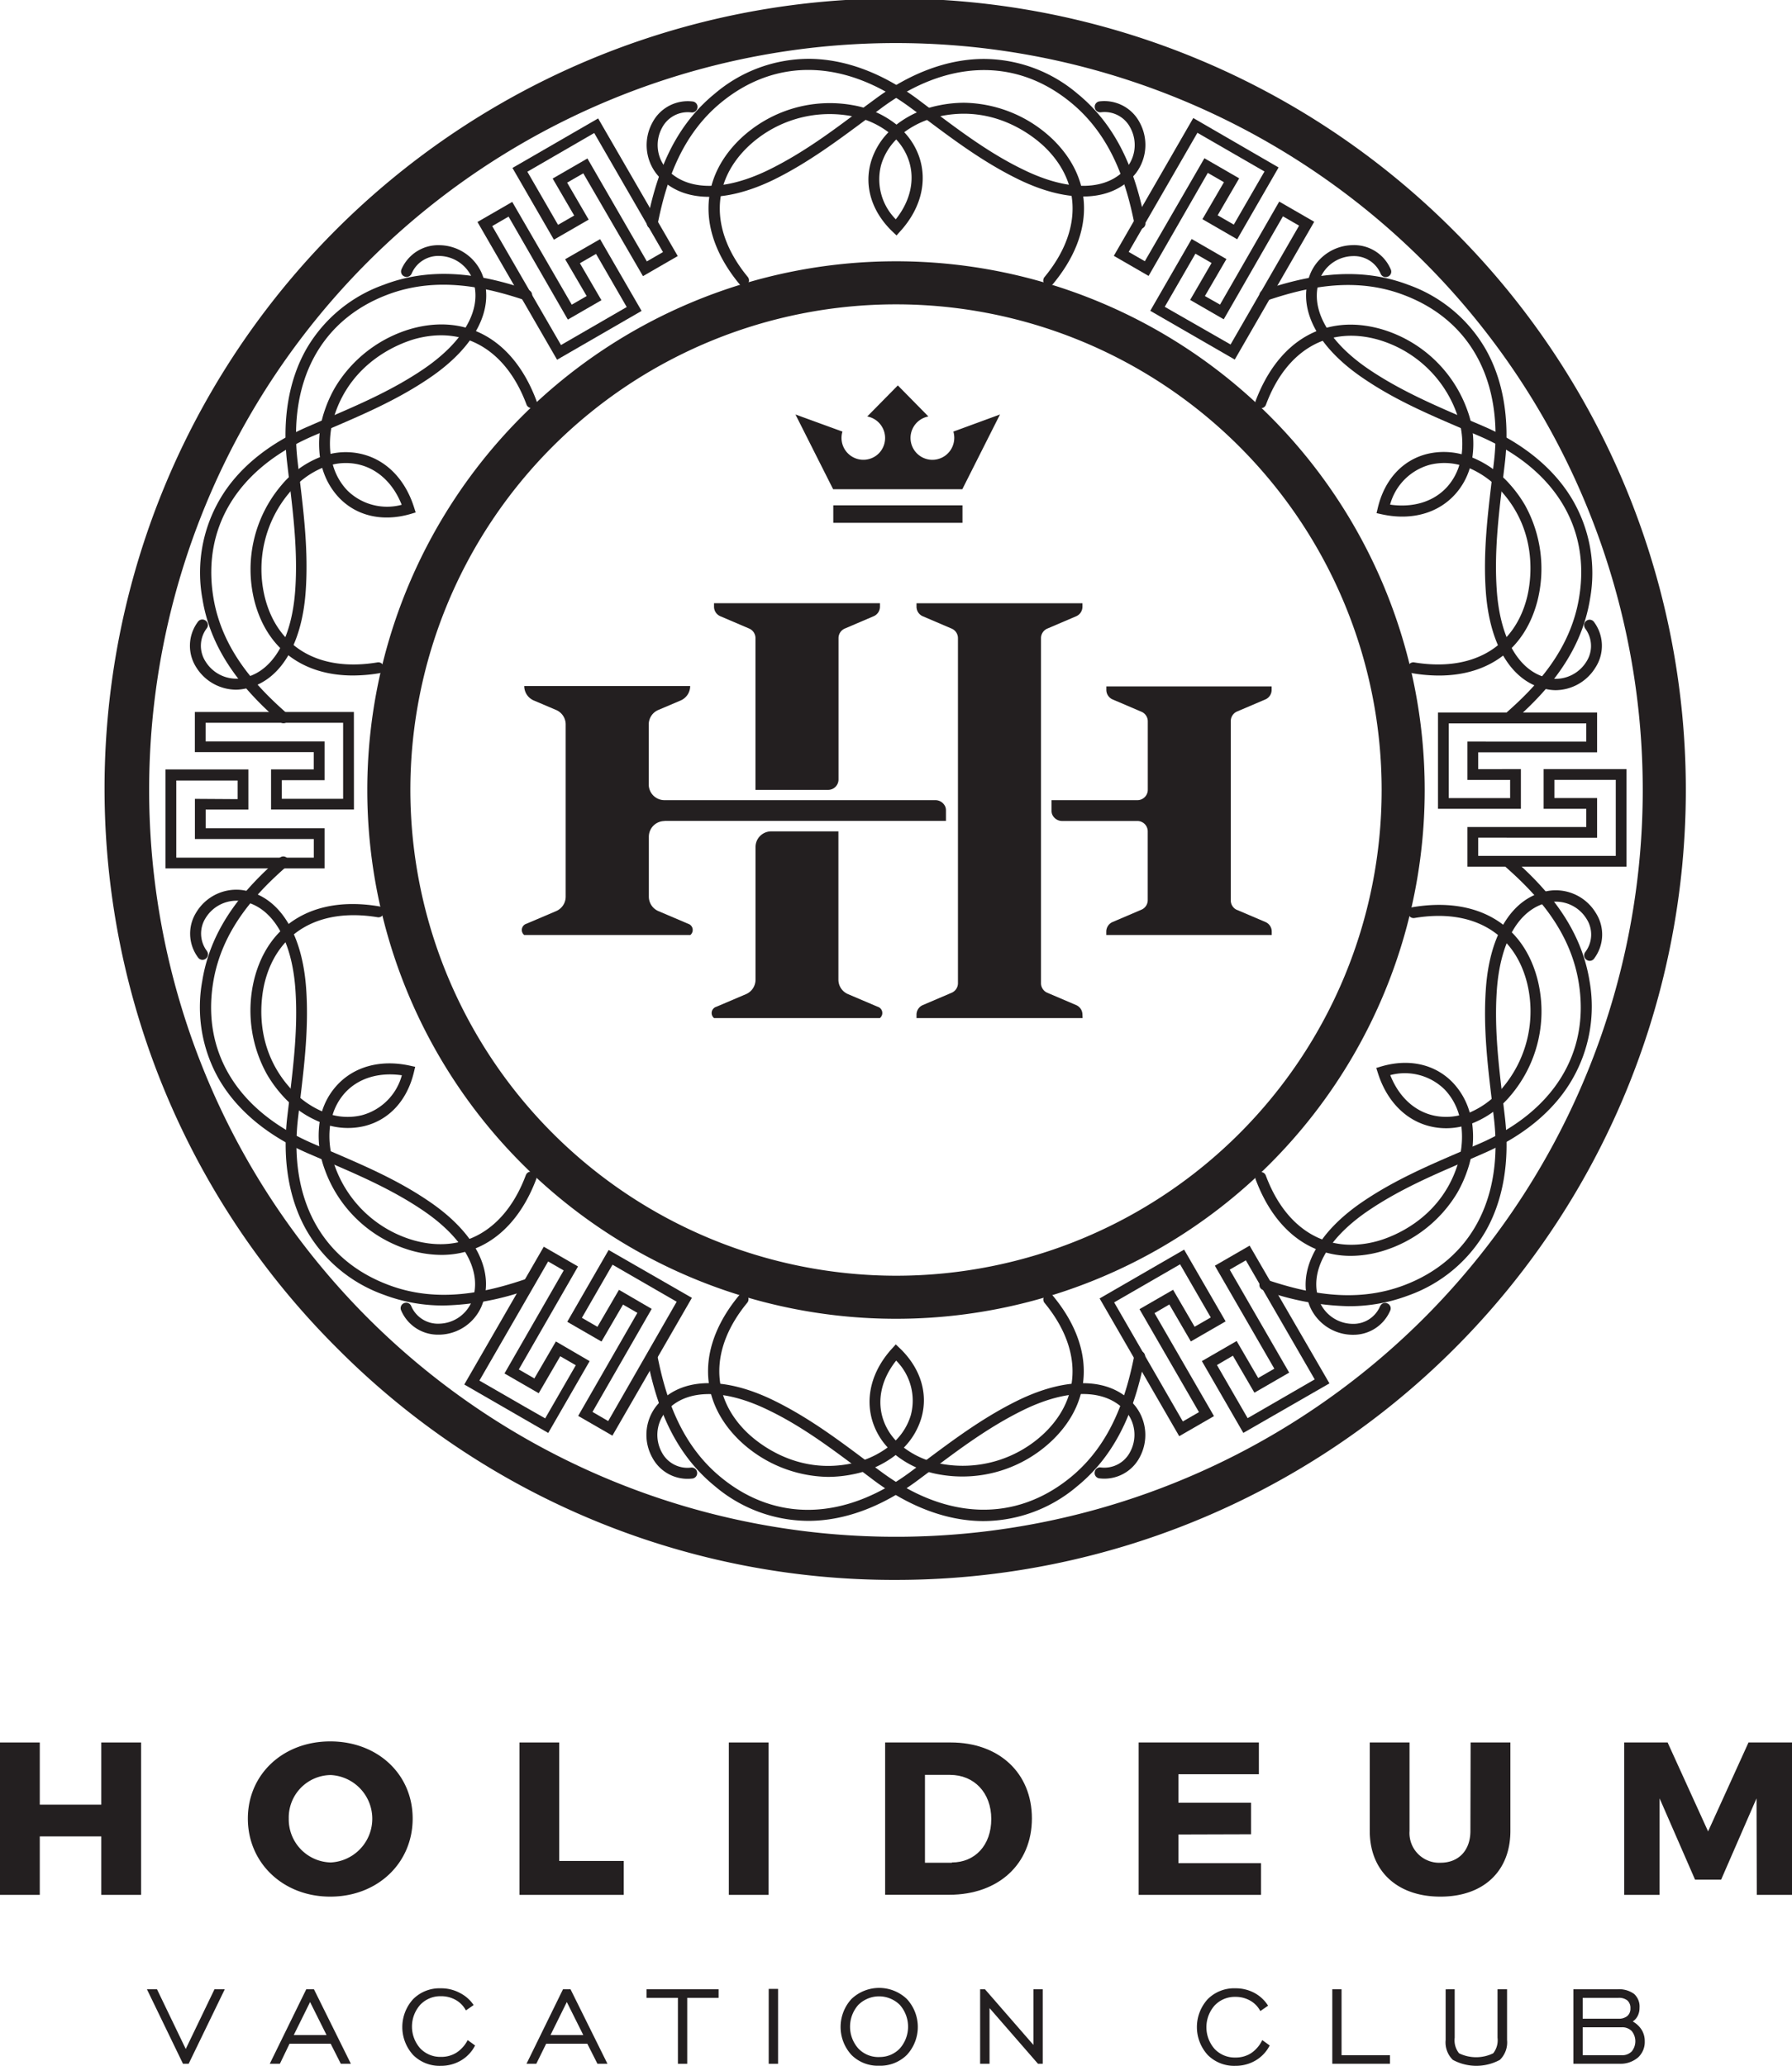 <svg xmlns="http://www.w3.org/2000/svg" viewBox="0 0 332.94 383.76"><defs><style>.cls-1{fill:#231f20;}</style></defs><title>logo</title><g id="Layer_2" data-name="Layer 2"><g id="Layer_1-2" data-name="Layer 1"><path class="cls-1" d="M156.52,80.18a4.06,4.06,0,0,0,5,5.08,4,4,0,0,0,2.74-2.68,4.07,4.07,0,0,0-3.13-5.21l5.68-5.77,5.68,5.77a4.06,4.06,0,1,0,4.64,5.12,4.12,4.12,0,0,0,0-2.31L185.79,77l-7,13.89h-24l-7-13.89Zm22.3,13.7v3.25h-24V93.88Zm-46.16,18.18h30.83v.65a1.93,1.93,0,0,1-1.17,1.77l-5.36,2.29a1.93,1.93,0,0,0-1.17,1.77v26.27a1.93,1.93,0,0,1-1.93,1.93H140.36v-28.2a1.93,1.93,0,0,0-1.17-1.77l-5.36-2.29a1.93,1.93,0,0,1-1.17-1.77Zm30.81,77.08h-30.8a1.21,1.21,0,0,1,.41-2.1l5.52-2.35a2.92,2.92,0,0,0,1.77-2.68V157.37a2.91,2.91,0,0,1,2.91-2.92h12.49V182a2.92,2.92,0,0,0,1.77,2.68l5.52,2.35A1.21,1.21,0,0,1,163.47,189.14Zm-40-36.61a2.92,2.92,0,0,0-2.92,2.92v11.13a2.92,2.92,0,0,0,1.77,2.68l5.52,2.35a1.21,1.21,0,0,1,.41,2.1H97.4a1.21,1.21,0,0,1,.41-2.1l5.52-2.35a2.92,2.92,0,0,0,1.77-2.68v-32a2.92,2.92,0,0,0-1.77-2.68l-4.16-1.77a2.92,2.92,0,0,1-1.77-2.68h30.83a2.92,2.92,0,0,1-1.77,2.68l-4.16,1.77a2.92,2.92,0,0,0-1.77,2.68v11.15a2.92,2.92,0,0,0,2.92,2.92h50.3a2,2,0,0,1,1.91,1.3,2,2,0,0,1,.09.62h0v1.93H123.44Zm77.67,36.61H170.28v-.65a1.93,1.93,0,0,1,1.17-1.77l5.36-2.29a1.93,1.93,0,0,0,1.17-1.77V118.55a1.93,1.93,0,0,0-1.17-1.77l-5.36-2.29a1.93,1.93,0,0,1-1.17-1.77v-.65h30.83v.65a1.93,1.93,0,0,1-1.17,1.77l-5.36,2.29a1.93,1.93,0,0,0-1.17,1.77v64.11a1.93,1.93,0,0,0,1.17,1.77l5.36,2.29a1.93,1.93,0,0,1,1.17,1.77Zm28.72-20.09,5.25,2.24a1.93,1.93,0,0,1,1.17,1.77v.65H205.54v-.65a1.93,1.93,0,0,1,1.17-1.77l5.36-2.29a1.93,1.93,0,0,0,1.17-1.77V154.45a1.93,1.93,0,0,0-1.93-1.93H197.37a2,2,0,0,1-1.91-1.3,2,2,0,0,1-.09-.64h0v-1.93h15.95a1.93,1.93,0,0,0,1.93-1.93V134a1.93,1.93,0,0,0-1.17-1.77l-5.36-2.29a1.93,1.93,0,0,1-1.17-1.77v-.65h30.71v.65a1.93,1.93,0,0,1-1.17,1.77l-5.25,2.24a1.93,1.93,0,0,0-1.17,1.77v33.37A1.93,1.93,0,0,0,229.83,169.05Z"/><path class="cls-1" d="M166.47,293.51A146.75,146.75,0,0,0,270.24,43,146.75,146.75,0,1,0,62.7,250.53,145.79,145.79,0,0,0,166.47,293.51ZM166.47,8A138.75,138.75,0,1,1,27.71,146.75,138.75,138.75,0,0,1,166.47,8Z"/><path class="cls-1" d="M264.7,146.75A98.23,98.23,0,1,0,166.47,245,98.23,98.23,0,0,0,264.7,146.75Zm-188.46,0A90.23,90.23,0,1,1,166.47,237,90.33,90.33,0,0,1,76.24,146.75Z"/><path class="cls-1" d="M35.05,383.4H34L27.3,369.56h1.87l5.34,11.09,5.34-11.09h1.91Z"/><path class="cls-1" d="M50.12,383.4l6.78-13.84h1.43l6.86,13.84H63.32l-1.88-3.72H53.79L52,383.4Zm4.46-5.34h6.09l-3.06-6.13Z"/><path class="cls-1" d="M86.89,379l1.38,1a6.84,6.84,0,0,1-2.61,2.78,7.28,7.28,0,0,1-3.76,1,6.91,6.91,0,0,1-5.13-2,7.69,7.69,0,0,1,0-10.4,6.92,6.92,0,0,1,5.13-2,7.33,7.33,0,0,1,3.5.84A6.79,6.79,0,0,1,88,372.49l-1.44,1a4.74,4.74,0,0,0-1.88-1.94,5.44,5.44,0,0,0-2.75-.7,5.12,5.12,0,0,0-3.86,1.6,6.1,6.1,0,0,0,0,8.08,5.13,5.13,0,0,0,3.86,1.59,5.29,5.29,0,0,0,2.9-.8A6.1,6.1,0,0,0,86.89,379Z"/><path class="cls-1" d="M97.82,383.4l6.78-13.84H106l6.86,13.84H111l-1.88-3.72h-7.65l-1.83,3.72Zm4.46-5.34h6.09l-3.06-6.13Z"/><path class="cls-1" d="M125.95,383.4V371.15h-5.82v-1.59h13.38v1.59h-5.83V383.4Z"/><path class="cls-1" d="M142.82,383.4V369.49h1.74V383.4Z"/><path class="cls-1" d="M163.33,383.76a6.91,6.91,0,0,1-5.13-2,7.69,7.69,0,0,1,0-10.4,7.46,7.46,0,0,1,10.28,0,7.64,7.64,0,0,1,0,10.4A7,7,0,0,1,163.33,383.76Zm0-1.62a5.13,5.13,0,0,0,3.86-1.59,6.12,6.12,0,0,0,0-8.08,5.48,5.48,0,0,0-7.73,0,6.1,6.1,0,0,0,0,8.08A5.13,5.13,0,0,0,163.33,382.15Z"/><path class="cls-1" d="M182.1,383.4V369.56h.9l9,10.34V369.56h1.73V383.4h-.88l-9-10.34V383.4Z"/><path class="cls-1" d="M234.52,379l1.38,1a6.84,6.84,0,0,1-2.61,2.78,7.28,7.28,0,0,1-3.76,1,6.91,6.91,0,0,1-5.13-2,7.69,7.69,0,0,1,0-10.4,6.92,6.92,0,0,1,5.13-2,7.33,7.33,0,0,1,3.5.84,6.79,6.79,0,0,1,2.57,2.39l-1.44,1a4.74,4.74,0,0,0-1.88-1.94,5.44,5.44,0,0,0-2.75-.7,5.12,5.12,0,0,0-3.86,1.6,6.1,6.1,0,0,0,0,8.08,5.13,5.13,0,0,0,3.86,1.59,5.29,5.29,0,0,0,2.9-.8A6.1,6.1,0,0,0,234.52,379Z"/><path class="cls-1" d="M247.53,383.4V369.56h1.72v12.25h9v1.59Z"/><path class="cls-1" d="M270.27,369.56v9a3.88,3.88,0,0,0,.81,2.89,7.24,7.24,0,0,0,6.35,0,3.91,3.91,0,0,0,.8-2.89v-9H280V379a4.53,4.53,0,0,1-1.33,3.67,9.18,9.18,0,0,1-8.75,0,4.53,4.53,0,0,1-1.33-3.67v-9.43Z"/><path class="cls-1" d="M292.33,383.4V369.56h8.19a4.73,4.73,0,0,1,3.09.87,3.16,3.16,0,0,1,1,2.58,3.26,3.26,0,0,1-.33,1.48,2.69,2.69,0,0,1-.93,1.05,4.59,4.59,0,0,1,1.67,1.57,4,4,0,0,1,.56,2.13,3.86,3.86,0,0,1-1.26,3A5,5,0,0,1,301,383.4Zm1.72-8.37h6.62a2.49,2.49,0,0,0,1.67-.5,1.77,1.77,0,0,0,.58-1.42,1.85,1.85,0,0,0-.56-1.47,2.5,2.5,0,0,0-1.69-.49h-6.62Zm0,6.78h7.25a2.47,2.47,0,0,0,1.86-.7,3,3,0,0,0,0-3.79,2.46,2.46,0,0,0-1.86-.7h-7.25Z"/><polygon class="cls-1" points="18.82 335.26 7.39 335.26 7.39 323.71 0 323.71 0 352.02 7.39 352.02 7.39 341.16 18.82 341.16 18.82 352.02 26.21 352.02 26.21 323.71 18.82 323.71 18.82 335.26"/><path class="cls-1" d="M61.36,323.51c-8.76,0-15.31,6.1-15.31,14.34s6.54,14.5,15.31,14.5,15.31-6.22,15.31-14.5S70.12,323.51,61.36,323.51ZM61.44,346a8,8,0,0,1-7.79-8.16,7.89,7.89,0,0,1,7.79-8.08,8.13,8.13,0,0,1,0,16.24Z"/><polygon class="cls-1" points="103.9 323.71 96.51 323.71 96.51 352.02 115.89 352.02 115.89 345.72 103.9 345.72 103.9 323.71"/><rect class="cls-1" x="135.41" y="323.71" width="7.39" height="28.31"/><path class="cls-1" d="M176.65,323.71h-12.2V352h11.92c9.17,0,15.35-5.74,15.35-14.18S185.62,323.71,176.65,323.71Zm.2,22.34h-5V329.73h4.65c4.48,0,7.67,3.31,7.67,8.2S181.13,346,176.85,346Z"/><polygon class="cls-1" points="218.94 340.8 232.44 340.76 232.44 334.9 218.94 334.9 218.94 329.61 233.89 329.61 233.89 323.71 211.55 323.71 211.55 352.02 234.29 352.02 234.29 346.13 218.94 346.13 218.94 340.8"/><path class="cls-1" d="M273.19,340.15c0,3.68-2.26,5.9-5.53,5.9a5.52,5.52,0,0,1-5.78-5.9V323.71h-7.39v16.44c0,7.47,5.13,12.2,13.13,12.2s13-4.73,13-12.2V323.71h-7.39Z"/><polygon class="cls-1" points="324.86 323.71 317.35 340.23 309.83 323.71 301.76 323.71 301.76 352.02 308.34 352.02 308.34 334.09 314.93 349.2 319.77 349.2 326.35 334.09 326.4 352.02 332.94 352.02 332.94 323.71 324.86 323.71"/><path class="cls-1" d="M211.94,251a1,1,0,0,0-1.19.8c-1.45,7.24-4.11,16.37-11.9,22.7-10.23,8.32-23,7.92-35.14-1.09l-2.72-2c-5.33-4-10.84-8.11-17.19-11.22-9.58-4.7-17.8-4.26-22,1.2a8.7,8.7,0,0,0-.62,9.37,7.41,7.41,0,0,0,7.42,3.92,1,1,0,0,0,.92-1.11,1,1,0,0,0-1-.93h-.11a5.38,5.38,0,0,1-5.46-2.85,6.75,6.75,0,0,1,.45-7.16c3.56-4.63,10.84-4.86,19.47-.61,6.21,3,11.67,7.13,16.94,11.07l2.65,2c6.59,4.9,13.6,7.49,20.28,7.49a27,27,0,0,0,17.37-6.45c8.29-6.74,11.09-16.3,12.61-23.89A1,1,0,0,0,211.94,251Z"/><path class="cls-1" d="M195.65,240.76a1,1,0,0,0-.71-.36,1,1,0,0,0-.72.23,1,1,0,0,0-.14,1.43c6.89,8.37,6.92,17.37.08,24.06a22,22,0,0,1-19.35,5.81,15.92,15.92,0,0,1-6.88-3,13.25,13.25,0,0,0,3.26-5.53c1.3-4.53-.17-9.24-4-12.92l-.76-.72-.7.77c-3.79,4.16-5.08,9.18-3.54,13.78a12.71,12.71,0,0,0,2.73,4.59,16.92,16.92,0,0,1-6.84,3c-10.23,2.08-17.38-3.93-19.33-5.82-6.84-6.69-6.81-15.69.08-24.06a1,1,0,0,0-.14-1.43,1,1,0,0,0-.75-.23,1,1,0,0,0-.69.37c-7.63,9.28-7.6,19.3.08,26.81a24.4,24.4,0,0,0,16.48,6.83h0a23.5,23.5,0,0,0,4.66-.48,18.85,18.85,0,0,0,7.94-3.58,17.88,17.88,0,0,0,8,3.59,24.15,24.15,0,0,0,21.14-6.36C203.27,260.07,203.29,250,195.65,240.76ZM166.42,267.6a10.65,10.65,0,0,1-2.33-3.89c-1.2-3.57-.32-7.52,2.41-10.94a10.52,10.52,0,0,1,2.73,10.11A11.22,11.22,0,0,1,166.42,267.6Z"/><path class="cls-1" d="M211.07,261.39c-4.19-5.45-12.41-5.89-22-1.2-6.38,3.13-11.93,7.28-17.33,11.32l-2.57,1.92c-12.12,9-24.92,9.43-35.14,1.09-7.81-6.35-10.46-15.47-11.9-22.7a1,1,0,0,0-.44-.65A1,1,0,0,0,121,251a1,1,0,0,0-.8,1.2c1.5,7.57,4.3,17.13,12.61,23.89a27,27,0,0,0,17.37,6.45c6.68,0,13.69-2.59,20.27-7.49l1.85-1.38.73-.54c5.3-4,10.78-8.07,17-11.13,8.63-4.25,15.92-4,19.47.61a6.73,6.73,0,0,1,.46,7.14,5.38,5.38,0,0,1-5.49,2.86,1,1,0,0,0-1.09.93,1,1,0,0,0,.93,1.11,7.42,7.42,0,0,0,7.44-3.93A8.71,8.71,0,0,0,211.07,261.39Z"/><path class="cls-1" d="M232.17,231.41l-6.46,3.73,11.05,19.13-3,1.73-4-6.87-6.46,3.73L231,266.2,247,257Zm-3.11,20.45,4,6.87,6.46-3.73-11.05-19.13,3-1.73,12.79,22.12-12.46,7.2-5.7-9.87Z"/><path class="cls-1" d="M217.25,242.34l4,6.87,6.46-3.73L220,232.15l-15.7,9.07,14.79,25.59,6.46-3.73-11.05-19.13Zm2-7.46,5.7,9.87-3,1.73-4-6.87-6.24,3.6,11.05,19.13-3,1.73L207,241.95Z"/><path class="cls-1" d="M295.33,182.28c-1.69-10.55-8.58-17.76-14.38-22.87a1,1,0,0,0-1.34,1.54c5.55,4.88,12.13,11.74,13.71,21.65,2.09,13-4.66,23.91-18.52,29.89l-3.12,1.34c-6.11,2.62-12.44,5.33-18.3,9.28-8.86,5.94-12.59,13.29-10,19.64a8.71,8.71,0,0,0,7.8,5.22h.21a7.41,7.41,0,0,0,6.89-4.47,1,1,0,0,0-.5-1.35,1,1,0,0,0-1.3.4l-.06.09a5.38,5.38,0,0,1-5.2,3.3,6.75,6.75,0,0,1-6-4c-2.23-5.4,1.21-11.81,9.21-17.17,5.74-3.86,12-6.54,18.06-9.13l3-1.31c7.53-3.25,13.28-8,16.62-13.81A27,27,0,0,0,295.33,182.28Z"/><path class="cls-1" d="M285.67,182c-2.67-10.41-11.33-15.45-23.2-13.47a1,1,0,0,0-.82,1.18,1,1,0,0,0,1.17.83c10.7-1.79,18.5,2.69,20.88,12a22,22,0,0,1-4.64,19.66,15.94,15.94,0,0,1-6,4.48,13.25,13.25,0,0,0-3.16-5.58c-3.27-3.39-8.08-4.48-13.2-3l-1,.3.32,1c1.71,5.36,5.41,9,10.16,9.95a12.72,12.72,0,0,0,5.34-.07,16.9,16.9,0,0,1-.82,7.43c-3.31,9.9-12.09,13.09-14.7,13.83-9.21,2.57-17-1.95-20.8-12.1a1,1,0,0,0-1.89-.06,1,1,0,0,0,0,.78c3.43,9.14,9.81,14.15,17.64,14.15a20.85,20.85,0,0,0,5.62-.81,24.4,24.4,0,0,0,14.16-10.87,23.51,23.51,0,0,0,1.92-4.27,18.85,18.85,0,0,0,.87-8.66,17.87,17.87,0,0,0,7.13-5.17A24.15,24.15,0,0,0,285.67,182ZM271.1,207.21a10.66,10.66,0,0,1-4.53.07c-3.69-.74-6.67-3.48-8.27-7.55a10.53,10.53,0,0,1,10.12,2.69A11.24,11.24,0,0,1,271.1,207.21Z"/><path class="cls-1" d="M296.47,169.57a8.7,8.7,0,0,0-8.42-4.12c-6.81.9-11.31,7.8-12,18.44-.48,7.09.34,14,1.14,20.67q.19,1.59.37,3.18c1.76,15-4.3,26.3-16.62,31-9.41,3.59-18.62,1.33-25.61-1a1,1,0,0,0-.78.05,1,1,0,0,0-.5.58,1,1,0,0,0,.63,1.29,49.43,49.43,0,0,0,15.85,3,31,31,0,0,0,11.15-2,27,27,0,0,0,14.27-11.81c3.34-5.78,4.6-13.15,3.65-21.3-.08-.72-.17-1.43-.25-2.15l-.13-1c-.78-6.57-1.6-13.37-1.13-20.3.64-9.6,4.47-15.79,10.27-16.56a6.72,6.72,0,0,1,6.41,3.17,5.37,5.37,0,0,1-.26,6.19,1,1,0,0,0,.26,1.41,1,1,0,0,0,1.42-.25A7.42,7.42,0,0,0,296.47,169.57Z"/><path class="cls-1" d="M302.19,142.88h-15.4v7.38h7.93v3.38H272.64V161h29.55Zm-5.46,12.76v-7.38h-7.93v-3.38h11.4V159H274.64v-3.38Z"/><path class="cls-1" d="M274.64,142.89v-3.13h22.09v-7.38H267.17v17.88h15.4v-7.38Zm-2-5.13v7.13h7.93v3.38h-11.4V134.39h25.55v3.38Z"/><path class="cls-1" d="M296.17,115.57a1,1,0,0,0-1.42-.25,1,1,0,0,0-.3,1.32l.05.1a5.39,5.39,0,0,1,.26,6.15,6.74,6.74,0,0,1-6.42,3.19c-5.79-.76-9.63-7-10.26-16.56-.47-6.9.34-13.67,1.12-20.21.13-1.1.26-2.19.39-3.28.95-8.15-.31-15.52-3.65-21.3a27,27,0,0,0-14.27-11.81c-10-3.81-19.67-1.45-27,1a1,1,0,0,0,.66,1.93c7-2.37,16.23-4.63,25.61-1,12.32,4.7,18.38,16,16.62,31l-.4,3.39c-.78,6.6-1.6,13.43-1.12,20.47.72,10.65,5.21,17.54,12,18.44a7.84,7.84,0,0,0,1,.07,8.78,8.78,0,0,0,7.39-4.22A7.41,7.41,0,0,0,296.17,115.57Z"/><path class="cls-1" d="M283.36,93.89a23.6,23.6,0,0,0-2.74-3.8A18.86,18.86,0,0,0,273.55,85a17.88,17.88,0,0,0-.92-8.76,24.15,24.15,0,0,0-16.08-15.12c-10.35-2.9-19,2.09-23.26,13.35a1,1,0,0,0,.61,1.3,1,1,0,0,0,1.31-.6C239,65,246.78,60.51,256,63.09a22,22,0,0,1,14.7,13.85,15.92,15.92,0,0,1,.87,7.45,13.27,13.27,0,0,0-6.41-.06c-4.58,1.14-7.92,4.76-9.17,10l-.24,1,1,.22c5.5,1.2,10.49-.19,13.7-3.83A12.71,12.71,0,0,0,273.07,87a17,17,0,0,1,6,4.42c6.92,7.82,5.29,17,4.62,19.65-2.38,9.27-10.18,13.74-20.88,12a1,1,0,0,0-1,1.6,1,1,0,0,0,.66.41,29.7,29.7,0,0,0,4.88.42c9.33,0,16-5,18.3-13.89A24.4,24.4,0,0,0,283.36,93.89Zm-12.22-7.52a10.66,10.66,0,0,1-2.2,4c-2.49,2.82-6.36,4-10.67,3.38a10.52,10.52,0,0,1,7.39-7.41A11.24,11.24,0,0,1,271.14,86.37Z"/><path class="cls-1" d="M292.25,93c-3.34-5.78-9.09-10.56-16.62-13.81l-2.17-.93-.79-.34c-6.08-2.61-12.38-5.31-18.14-9.17-8-5.35-11.44-11.77-9.21-17.17a6.73,6.73,0,0,1,6-4,5.37,5.37,0,0,1,5.22,3.32,1,1,0,0,0,1.35.48,1,1,0,0,0,.49-1.36,7.4,7.4,0,0,0-7.12-4.48,8.7,8.7,0,0,0-7.78,5.23c-2.62,6.35,1.1,13.69,10,19.64,5.9,4,12.27,6.69,18.47,9.35l2.94,1.27c13.88,6,20.63,16.87,18.51,29.88-1.59,9.94-8.16,16.79-13.71,21.65a1,1,0,0,0-.34.71,1,1,0,0,0,.25.73,1,1,0,0,0,.77.35,1,1,0,0,0,.67-.25c5.8-5.09,12.68-12.29,14.38-22.86A27,27,0,0,0,292.25,93Z"/><path class="cls-1" d="M221.7,21.93l-14.76,25.6,6.46,3.73,11-19.14,3,1.73-4,6.87,6.46,3.73,7.69-13.34Zm-9,26.6-3-1.73,12.77-22.13,12.46,7.19-5.7,9.87-3-1.73,4-6.87-6.46-3.73Z"/><path class="cls-1" d="M237.67,37.45l-11,19.14L223.86,55l4-6.87-6.46-3.73-7.69,13.34,15.7,9.06,14.76-25.6ZM221.12,55.72l6.24,3.6,11-19.13,3,1.73L228.63,64,216.4,57l5.7-9.87,3,1.73Z"/><path class="cls-1" d="M211.74,22.75a7.41,7.41,0,0,0-7.42-3.92,1,1,0,0,0-.92,1.11,1,1,0,0,0,1,.92h.11A5.38,5.38,0,0,1,210,23.72a6.75,6.75,0,0,1-.45,7.16c-3.56,4.63-10.83,4.86-19.47.61-6.21-3-11.66-7.12-16.94-11.07l-2.65-2c-6.59-4.9-13.6-7.49-20.27-7.49A27,27,0,0,0,132.8,17.4c-8.29,6.74-11.09,16.31-12.61,23.89a1,1,0,0,0,.81,1.19l.18,0a1,1,0,0,0,1-.82c1.45-7.24,4.11-16.37,11.9-22.7,10.23-8.32,23-7.92,35.14,1.09l2.71,2c5.33,4,10.84,8.11,17.19,11.22,9.58,4.7,17.8,4.26,22-1.2A8.71,8.71,0,0,0,211.74,22.75Z"/><path class="cls-1" d="M195.63,25.92a24.4,24.4,0,0,0-16.48-6.83h0a23.56,23.56,0,0,0-4.66.48,18.86,18.86,0,0,0-7.93,3.58,17.88,17.88,0,0,0-8-3.59,24.14,24.14,0,0,0-21.14,6.36c-7.69,7.52-7.71,17.54-.07,26.82a1,1,0,0,0,.78.37,1,1,0,0,0,.65-.24,1,1,0,0,0,.14-1.43c-6.89-8.37-6.92-17.37-.08-24.06a22,22,0,0,1,19.35-5.81,15.93,15.93,0,0,1,6.88,3,13.26,13.26,0,0,0-3.26,5.53c-1.3,4.53.17,9.24,4,12.92l.76.72.69-.77c3.79-4.16,5.08-9.18,3.54-13.77A12.71,12.71,0,0,0,168,24.56a16.93,16.93,0,0,1,6.84-3c10.22-2.08,17.38,3.93,19.33,5.82,6.84,6.69,6.81,15.69-.08,24.06a1,1,0,0,0,.89,1.66,1,1,0,0,0,.68-.37C203.34,43.46,203.31,33.43,195.63,25.92Zm-31.92,4.71a11.25,11.25,0,0,1,2.8-4.72,10.68,10.68,0,0,1,2.33,3.89c1.2,3.56.32,7.52-2.41,10.94A10.52,10.52,0,0,1,163.71,30.63Z"/><path class="cls-1" d="M200.18,17.4a27,27,0,0,0-17.37-6.45c-6.68,0-13.69,2.59-20.27,7.49l-2,1.47-.61.46c-5.3,4-10.78,8.07-17,11.13-8.63,4.25-15.91,4-19.47-.61a6.73,6.73,0,0,1-.46-7.14,5.38,5.38,0,0,1,5.49-2.86,1,1,0,0,0,1.09-.93,1,1,0,0,0-.93-1.11,7.41,7.41,0,0,0-7.44,3.93,8.71,8.71,0,0,0,.64,9.36c4.19,5.45,12.41,5.89,22,1.2C150.24,30.18,155.79,26,161.18,22l2.57-1.92c12.12-9,24.92-9.43,35.14-1.09,7.81,6.35,10.46,15.47,11.9,22.7a1,1,0,0,0,.44.65,1,1,0,0,0,.55.17l.21,0a1,1,0,0,0,.8-1.2C211.28,33.71,208.49,24.16,200.18,17.4Z"/><path class="cls-1" d="M119.46,51.3l6.46-3.73L111.13,22l-15.92,9.2,7.7,13.33,6.46-3.73-4-6.87,3-1.73ZM110.4,24.71l12.78,22.12-3,1.73L109.14,29.44l-6.46,3.73,4,6.87-3,1.73-5.7-9.87Z"/><path class="cls-1" d="M111.49,44.43,105,48.16,109,55l-2.77,1.6L95.17,37.51l-6.46,3.73L103.5,66.83l15.7-9.07Zm-17-4.19L105.5,59.37l6.24-3.6-4-6.87,3-1.73,5.7,9.87L104.23,64.1,91.45,42Z"/><path class="cls-1" d="M89.51,50.77a8.71,8.71,0,0,0-7.8-5.22A7.44,7.44,0,0,0,74.61,50a1,1,0,0,0,.5,1.35,1,1,0,0,0,1.3-.4l.06-.1a5.38,5.38,0,0,1,5.2-3.3,6.75,6.75,0,0,1,6,4c2.23,5.4-1.21,11.81-9.21,17.17-5.74,3.86-12,6.54-18.06,9.14l-3,1.31C49.79,82.41,44,87.19,40.71,93a27,27,0,0,0-3.1,18.26C39.3,121.78,46.18,129,52,134.1a1,1,0,0,0,1.44-.11,1,1,0,0,0-.1-1.43c-5.55-4.88-12.12-11.74-13.71-21.65C37.53,97.89,44.28,87,58.14,81l3.12-1.34c6.11-2.62,12.44-5.33,18.3-9.28C88.42,64.46,92.14,57.12,89.51,50.77Z"/><path class="cls-1" d="M99.66,74.42C95.45,63.17,86.75,58.19,76.4,61.08A24.4,24.4,0,0,0,62.24,72a23.55,23.55,0,0,0-1.92,4.27,18.86,18.86,0,0,0-.87,8.66,17.87,17.87,0,0,0-7.13,5.17,24.15,24.15,0,0,0-5.06,21.49c2.28,8.92,9,13.9,18.3,13.9a29.86,29.86,0,0,0,4.9-.42,1,1,0,0,0,.82-1.18,1,1,0,0,0-1.17-.83c-10.7,1.78-18.5-2.69-20.88-12a22,22,0,0,1,4.64-19.66,15.93,15.93,0,0,1,6-4.48,13.25,13.25,0,0,0,3.16,5.58c3.27,3.39,8.08,4.47,13.2,3l1-.3-.32-1c-1.71-5.36-5.41-9-10.16-9.95a12.71,12.71,0,0,0-5.34.07,16.92,16.92,0,0,1,.82-7.43C65.57,67,74.35,63.78,77,63c9.22-2.57,17,1.95,20.8,12.1a1,1,0,0,0,1.89.06A1,1,0,0,0,99.66,74.42ZM61.83,86.3a10.67,10.67,0,0,1,4.53-.07c3.69.75,6.68,3.49,8.27,7.55a10.51,10.51,0,0,1-10.12-2.69A11.25,11.25,0,0,1,61.83,86.3Z"/><path class="cls-1" d="M98.29,53.91c-7.31-2.48-17-4.84-27-1A27,27,0,0,0,57,64.7c-3.34,5.78-4.6,13.15-3.65,21.3.09.77.18,1.53.27,2.3l.11.89c.78,6.57,1.6,13.37,1.13,20.3-.64,9.6-4.47,15.79-10.27,16.56a6.73,6.73,0,0,1-6.41-3.17,5.37,5.37,0,0,1,.26-6.19,1,1,0,0,0-.26-1.41,1,1,0,0,0-1.42.25,7.42,7.42,0,0,0-.32,8.41,8.79,8.79,0,0,0,7.37,4.19,7.81,7.81,0,0,0,1-.07c6.81-.9,11.31-7.8,12-18.44.48-7.09-.34-14-1.14-20.67q-.19-1.59-.37-3.18c-1.76-15,4.3-26.3,16.62-31,9.41-3.59,18.63-1.33,25.61,1a1,1,0,0,0,.78-.05,1,1,0,0,0,.5-.58A1,1,0,0,0,98.29,53.91Z"/><path class="cls-1" d="M60.3,153.86H38.21v-3.46h7.94v-7.46H30.74v18.39H60.3Zm-24.09-5.45v7.46H58.3v3.46H32.75V145h11.4v3.46Z"/><path class="cls-1" d="M65.75,132.27H36.2v7.46H58.29v3.2H50.36v7.46h15.4ZM60.3,144.94v-7.2H38.2v-3.46H63.75V148.4H52.36v-3.46Z"/><path class="cls-1" d="M98.9,238.27a1,1,0,0,0-1.29-.63c-7,2.37-16.23,4.63-25.61,1-12.32-4.7-18.38-16-16.62-31l.39-3.37c.79-6.61,1.6-13.44,1.12-20.49-.72-10.65-5.21-17.54-12-18.44a8.7,8.7,0,0,0-8.42,4.15,7.41,7.41,0,0,0,.32,8.38,1,1,0,0,0,1.42.25,1,1,0,0,0,.3-1.32l-.05-.1a5.39,5.39,0,0,1-.26-6.15,6.75,6.75,0,0,1,6.42-3.19c5.79.76,9.63,7,10.27,16.56.47,6.9-.34,13.67-1.12,20.21l-.39,3.28c-.95,8.15.31,15.52,3.65,21.3a27,27,0,0,0,14.27,11.82,30.94,30.94,0,0,0,11.13,2,49.73,49.73,0,0,0,15.87-3A1,1,0,0,0,98.9,238.27Z"/><path class="cls-1" d="M99,217.73a1,1,0,0,0-1.31.6c-3.8,10.16-11.58,14.67-20.8,12.1a22,22,0,0,1-14.7-13.85,15.93,15.93,0,0,1-.87-7.45,13.27,13.27,0,0,0,6.41.06c4.58-1.14,7.92-4.76,9.17-10l.24-1-1-.22c-5.5-1.2-10.49.19-13.7,3.83a12.7,12.7,0,0,0-2.61,4.66,16.93,16.93,0,0,1-6-4.42c-6.92-7.82-5.29-17-4.62-19.65,2.38-9.27,10.18-13.74,20.88-12a1,1,0,0,0,1-1.6,1,1,0,0,0-.66-.41c-11.85-2-20.52,3.07-23.18,13.47a24.4,24.4,0,0,0,2.33,17.7,23.55,23.55,0,0,0,2.74,3.8,18.85,18.85,0,0,0,7.07,5.08,17.87,17.87,0,0,0,.92,8.76,24.15,24.15,0,0,0,16.08,15.13,20.85,20.85,0,0,0,5.63.81c7.83,0,14.21-5,17.64-14.16A1,1,0,0,0,99,217.73ZM61.79,207.14a10.67,10.67,0,0,1,2.2-4c2.49-2.82,6.36-4,10.67-3.38a10.52,10.52,0,0,1-7.39,7.41A11.24,11.24,0,0,1,61.79,207.14Z"/><path class="cls-1" d="M79.53,223.06c-5.9-4-12.28-6.69-18.47-9.35l-2.94-1.27c-13.88-6-20.63-16.87-18.52-29.88,1.59-9.94,8.16-16.79,13.71-21.65a1,1,0,0,0,.34-.71,1,1,0,0,0-.25-.73,1,1,0,0,0-1.44-.1c-5.8,5.09-12.69,12.29-14.38,22.86a27,27,0,0,0,3.1,18.26c3.34,5.78,9.09,10.56,16.62,13.81l2.14.92.81.35c6.08,2.61,12.38,5.3,18.14,9.17,8,5.35,11.44,11.77,9.21,17.17a6.72,6.72,0,0,1-6,4,5.39,5.39,0,0,1-5.22-3.32,1,1,0,0,0-1.35-.48,1,1,0,0,0-.49,1.36,7.41,7.41,0,0,0,6.91,4.48h.22a8.71,8.71,0,0,0,7.78-5.23C92.11,236.35,88.39,229,79.53,223.06Z"/><path class="cls-1" d="M103.28,249.21l-4,6.87-2.89-1.67,11-19.13-6.36-3.67-14.77,25.6,15.6,9,7.69-13.34Zm-5.83,12.1-8.38-4.83,12.77-22.13,2.89,1.67-11,19.14,6.36,3.67,4-6.87,2.89,1.67-5.69,9.87Z"/><path class="cls-1" d="M113.08,232.22l-7.69,13.34,6.36,3.67,4-6.87,2.67,1.54-11,19.14,6.36,3.67,14.77-25.6Zm-3,30.08,11-19.14L115,239.62l-4,6.87-2.89-1.67,5.69-9.87,11.92,6.88L113,264Z"/></g></g></svg>